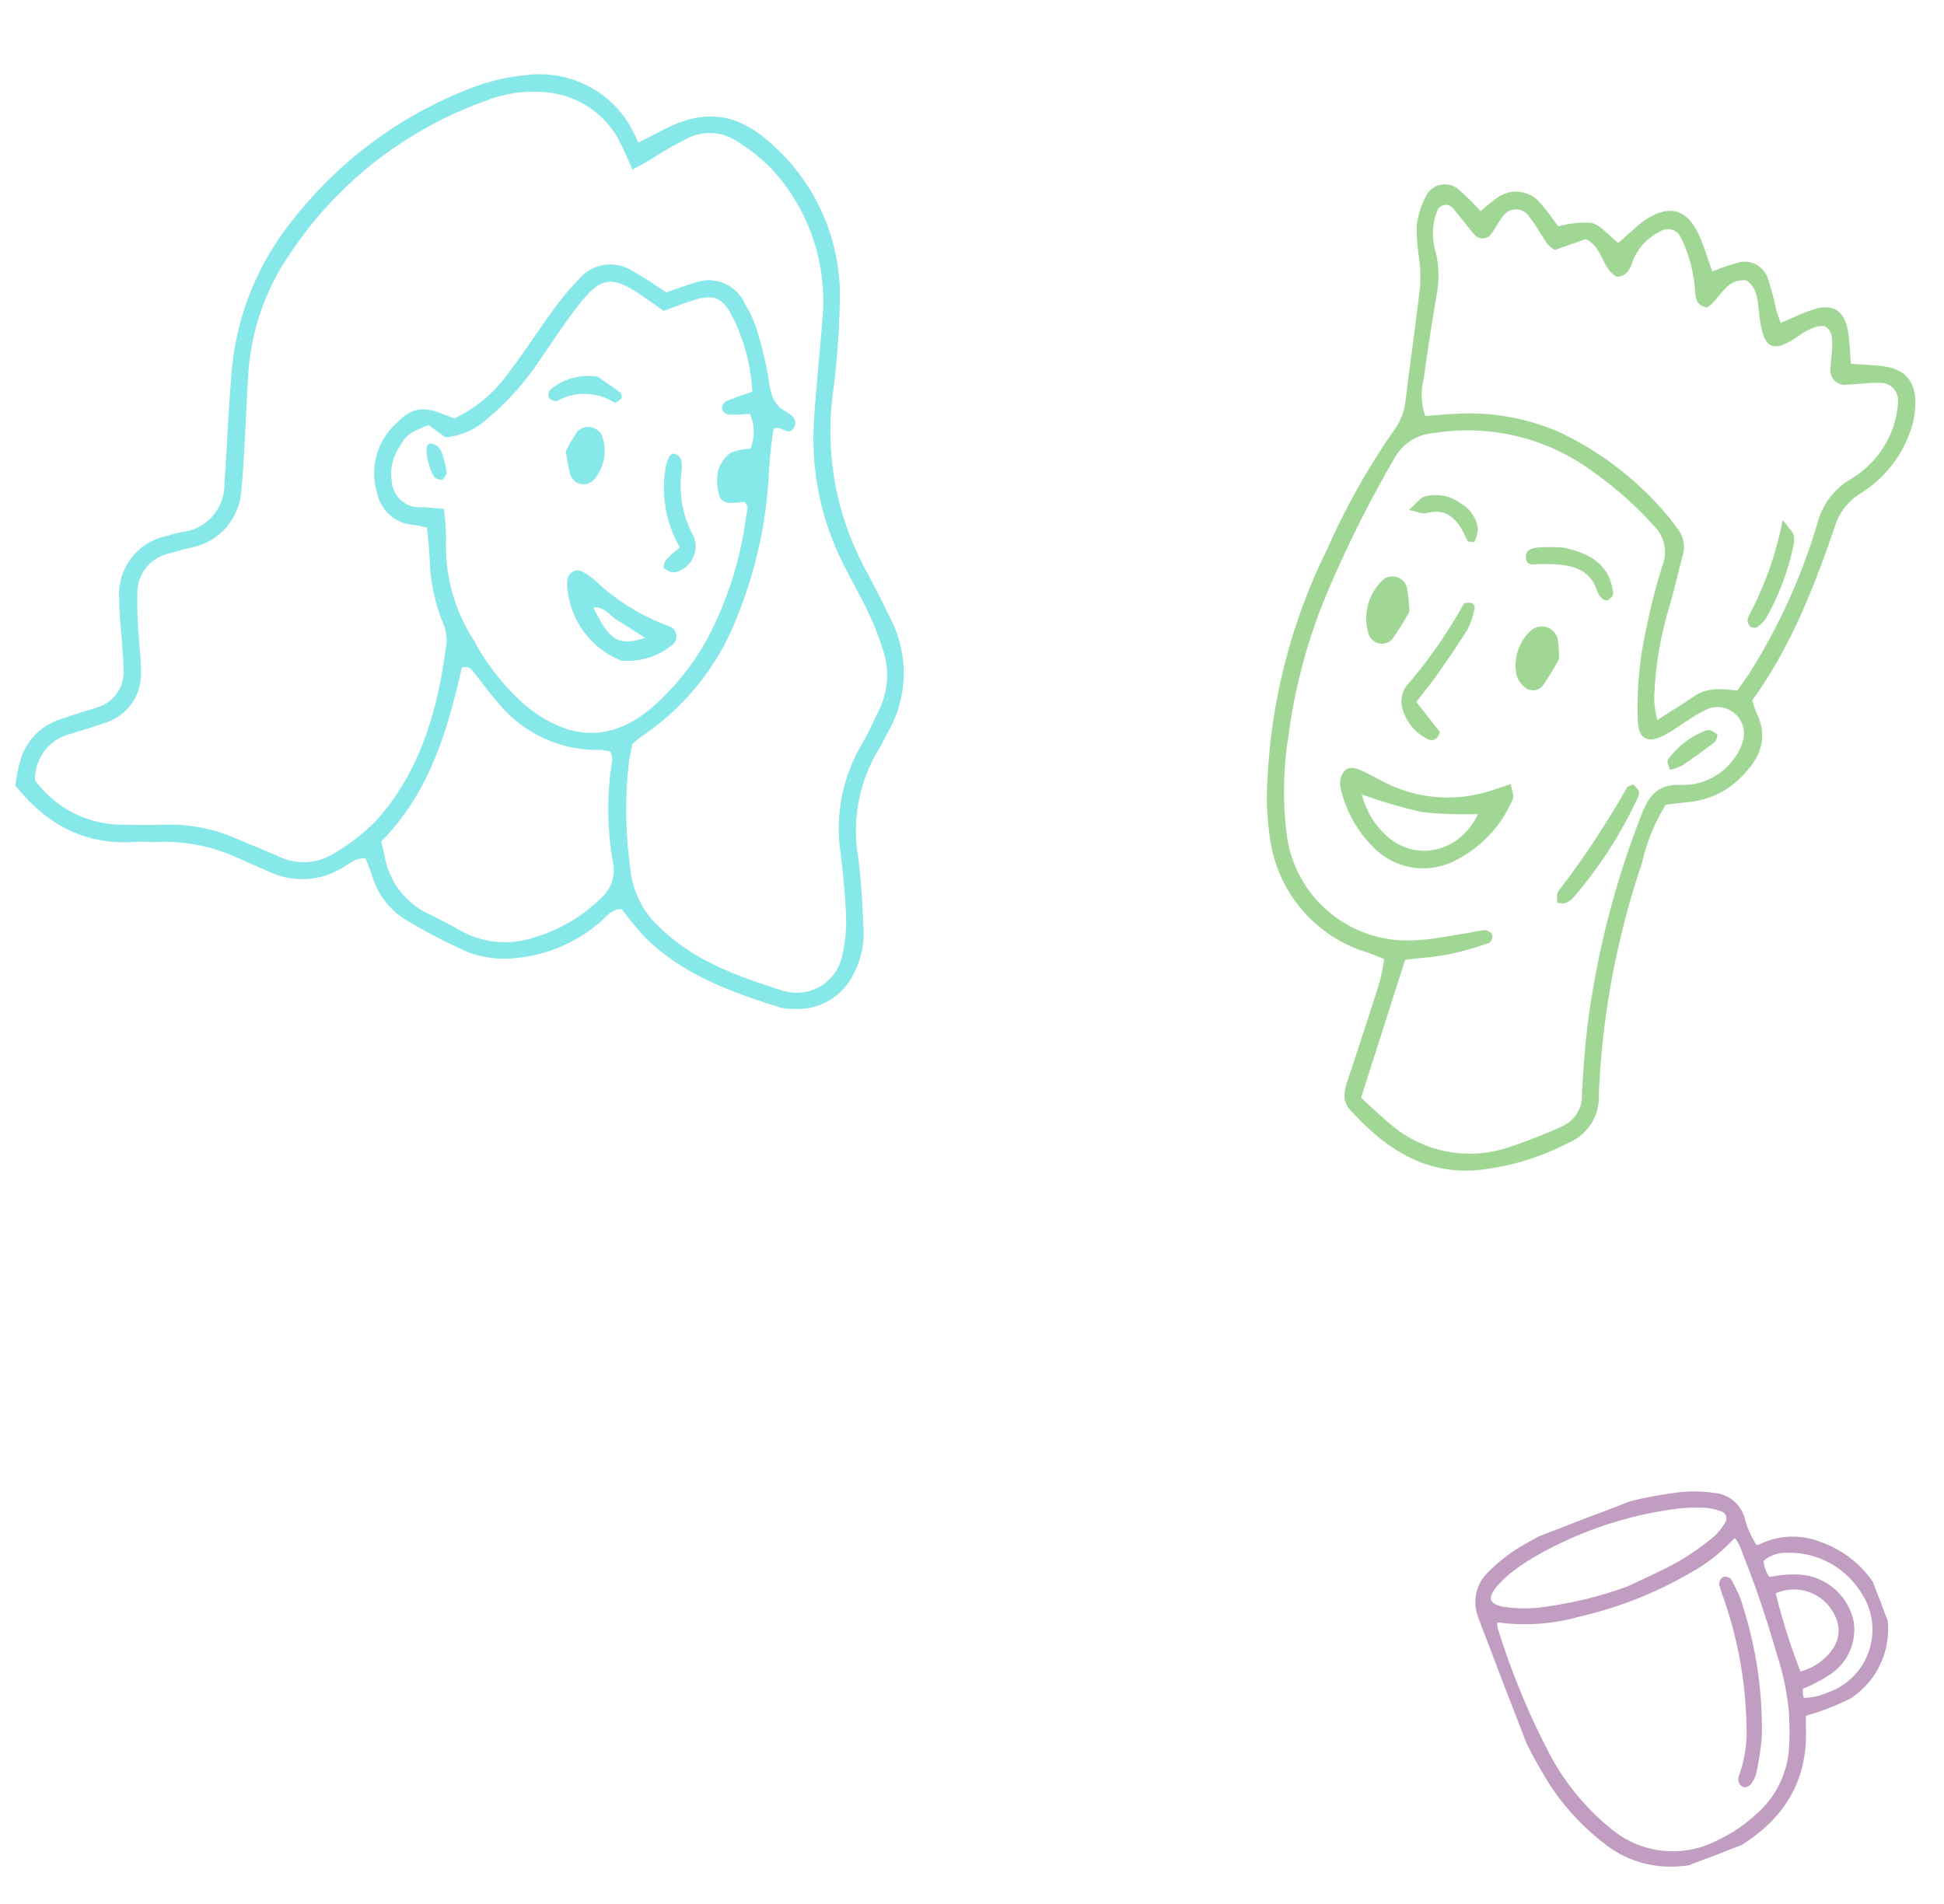 <?xml version="1.0" encoding="UTF-8"?>
<svg xmlns="http://www.w3.org/2000/svg" xmlns:xlink="http://www.w3.org/1999/xlink" width="165.425" height="162.043" viewBox="0 0 165.425 162.043">
  <defs>
    <clipPath id="clip-path">
      <rect id="Rectangle_2475" data-name="Rectangle 2475" width="32.438" height="30.708" fill="#630963" stroke="#630963" stroke-width="0.5"></rect>
    </clipPath>
  </defs>
  <g id="Group_1486" data-name="Group 1486" transform="translate(-1248.036 -3312.894)">
    <g id="Group_1355" data-name="Group 1355" transform="translate(-20 105)" opacity="0.5">
      <path id="Path_1887" data-name="Path 1887" d="M.018,147.872c0-.731-.044-1.365.008-1.99a5.166,5.166,0,0,1,2.62-4.209c.933-.556,1.9-1.055,2.854-1.576a3.126,3.126,0,0,0,1.676-3.651c-.137-.709-.346-1.4-.53-2.1-.321-1.226-.722-2.437-.957-3.679a5.063,5.063,0,0,1,2.924-6.075,11.477,11.477,0,0,1,1.228-.58,4.056,4.056,0,0,0,2.75-4.733c-.243-1.977-.524-3.949-.78-5.924-.163-1.257-.327-2.514-.463-3.774A23.763,23.763,0,0,1,14,96.179,35.327,35.327,0,0,1,26.9,82.145a17.453,17.453,0,0,1,4.194-1.87,8.935,8.935,0,0,1,9.288,2.215,13.423,13.423,0,0,1,1.244,1.579c.8-.631,1.356-1.064,1.907-1.5,2.983-2.358,5.755-2.624,9.052-.661a17.185,17.185,0,0,1,8.341,11.559,69.132,69.132,0,0,1,1.044,8.624A24.7,24.7,0,0,0,67.5,116.006c1.029,1.265,2.042,2.545,3.006,3.859a10.071,10.071,0,0,1,1.506,9.535c-.139.431-.231.879-.4,1.3a13.5,13.5,0,0,0,.006,9.571c.638,1.882,1.1,3.826,1.574,5.76a7.333,7.333,0,0,1-.093,4.027,5.27,5.27,0,0,1-4.451,3.867,4.071,4.071,0,0,1-1.08.1c-4.342-.473-8.638-1.142-12.389-3.61a29.33,29.33,0,0,1-2.49-2.04c-.979.192-1.23,1.072-1.754,1.646a12.8,12.8,0,0,1-7.3,4.415,8.645,8.645,0,0,1-3.217.007,48.739,48.739,0,0,1-5.457-1.615,6.557,6.557,0,0,1-3.628-3.123c-.261-.463-.555-.908-.859-1.4-.879.093-1.309.737-1.816,1.18a6.571,6.571,0,0,1-6.082,1.483c-.884-.195-1.77-.386-2.649-.605a15.2,15.2,0,0,0-7.266-.024c-.528.124-1.08.157-1.6.3-4.1,1.118-7.684.118-11.049-2.762M41.578,86.424c-.5-.711-.883-1.3-1.317-1.859A7.75,7.75,0,0,0,33.43,81.34a11.1,11.1,0,0,0-5.36,1.794,33.526,33.526,0,0,0-13.79,16.007,20.255,20.255,0,0,0-1.559,9.841c.181,1.712.466,3.412.694,5.119.24,1.8.529,3.588.685,5.392a5.268,5.268,0,0,1-3.294,5.689c-.577.264-1.146.545-1.712.831a3.421,3.421,0,0,0-2,3.8,34.594,34.594,0,0,0,.776,3.439c.26,1.054.629,2.087.815,3.152a4.346,4.346,0,0,1-2.239,4.832c-.857.507-1.743.967-2.619,1.443A3.928,3.928,0,0,0,1.6,147.153a9.219,9.219,0,0,0,8.127,2.256c1.16-.2,2.318-.424,3.47-.673a14.161,14.161,0,0,1,6.2.015c1.237.281,2.49.49,3.723.784a4.86,4.86,0,0,0,4.772-1.275A17.033,17.033,0,0,0,30.726,145c2.969-4.954,3.373-10.442,3-16.041a3.8,3.8,0,0,0-.71-1.726,15.649,15.649,0,0,1-2.057-5c-.217-.86-.482-1.707-.728-2.571-.51,0-.865-.03-1.213.005a3.421,3.421,0,0,1-3.517-2.071,5.758,5.758,0,0,1,.491-6.175c1.02-1.564,1.977-1.872,3.944-1.456.255.054.517.079.816.123a11.886,11.886,0,0,0,3.847-4.837c.89-1.782,1.617-3.645,2.47-5.446a25.192,25.192,0,0,1,1.8-3.346,3.493,3.493,0,0,1,4.485-1.517c1.028.322,2.014.776,3.053,1.183.717-.41,1.4-.849,2.127-1.206a3.35,3.35,0,0,1,4.612.892,9.781,9.781,0,0,1,1.425,1.98,30.214,30.214,0,0,1,1.789,3.954c.376,1.078.74,2.009,1.945,2.4.482.156,1.118.444.969,1.122-.227,1.034-1.1.042-1.7.52a36.682,36.682,0,0,0,.384,4.187,37.483,37.483,0,0,1-.34,11.916,21.6,21.6,0,0,1-6.005,11.665c-.257.248-.468.544-.723.844,0,.457-.01.907,0,1.357a35.573,35.573,0,0,0,1.837,9.024,7.754,7.754,0,0,0,3.328,4.445c3.432,2.289,7.411,2.892,11.367,3.343a3.962,3.962,0,0,0,4.44-4.093,12.287,12.287,0,0,0-.339-3.226c-.415-1.761-.939-3.5-1.5-5.224a14.063,14.063,0,0,1,.052-9.335c.365-1.021.593-2.091.879-3.139a6.732,6.732,0,0,0-.619-5.01,23.843,23.843,0,0,0-1.888-2.977c-.853-1.172-1.814-2.264-2.7-3.417a23.7,23.7,0,0,1-4.886-11.362c-.4-2.963-.643-5.946-.984-8.918a16.551,16.551,0,0,0-6.636-11.728,15.843,15.843,0,0,0-3.34-1.761,4.191,4.191,0,0,0-4.153.476,32.345,32.345,0,0,0-2.863,2.471c-.387.338-.785.663-1.312,1.106M31.343,117.832a22.926,22.926,0,0,1,.687,2.611,14.761,14.761,0,0,0,3.956,7.894,19.878,19.878,0,0,0,5.345,4.582c4.316,2.3,7.827,1.655,10.644-1.916a21.345,21.345,0,0,0,3.584-6.97A30.83,30.83,0,0,0,56.7,113.543c-.016-.413.122-.925-.39-1.185-.179.054-.341.1-.5.151-.986.331-1.519.231-1.787-.465a4.37,4.37,0,0,1-.4-1.823,2.912,2.912,0,0,1,.712-1.7,4.668,4.668,0,0,1,1.627-.694,3.744,3.744,0,0,0-.618-2.91,16.4,16.4,0,0,1-1.741.417.777.777,0,0,1-.653-.338.765.765,0,0,1,.177-.717c.637-.448,1.33-.816,2.068-1.253A16.385,16.385,0,0,0,52.484,97.3c-1.323-1.726-2.053-1.873-3.909-.84-.7.392-1.383.825-2.1,1.256-.723-.322-1.377-.619-2.036-.906-2.853-1.245-3.769-.955-5.191,1.853-.858,1.7-1.561,3.469-2.335,5.207a23.327,23.327,0,0,1-3.481,5.81,5.954,5.954,0,0,1-3.144,2.139l-1.605-.749c-1.575,1.045-1.685,1.182-2.1,2.4a3.978,3.978,0,0,0-.04,2.917,2.347,2.347,0,0,0,2.952,1.649c.524-.078,1.053-.12,1.848-.209m.154,28.813c.253.554.416.873.547,1.205a6.665,6.665,0,0,0,4.725,4.1c.956.267,1.91.546,2.851.864a7.787,7.787,0,0,0,6.284-.68,13.471,13.471,0,0,0,4.825-4.266,3.193,3.193,0,0,0,.458-3.283,25.641,25.641,0,0,1-1.707-8.461,2.312,2.312,0,0,0-.278-.709,4.123,4.123,0,0,0-.85.008,10.885,10.885,0,0,1-9.4-2.317c-.788-.6-1.507-1.3-2.273-1.929-.324-.268-.614-.7-1.268-.371-.166,5.469-.661,10.941-3.916,15.839" transform="translate(1297.533 3129.564) rotate(11)" fill="#10d1d3"></path>
      <path id="Path_1888" data-name="Path 1888" d="M320.523,387.767a7.315,7.315,0,0,1-5.719-5.332,2.4,2.4,0,0,1-.078-.79.881.881,0,0,1,.977-.719,7.068,7.068,0,0,1,1.238.512,18.323,18.323,0,0,0,7,2.678.911.911,0,0,1,.645,1.436,6,6,0,0,1-4.061,2.215m1.629-2.284c-1.091-.428-1.833-.741-2.59-1.011-.715-.255-1.306-.96-2.24-.689,1.929,2.533,2.681,2.84,4.83,1.7" transform="translate(1080.26 2822.318) rotate(11)" fill="#10d1d3"></path>
      <path id="Path_1889" data-name="Path 1889" d="M364.023,305.692a10.1,10.1,0,0,1-2.479-6.371,3.23,3.23,0,0,1,.119-1.051c.035-.137.259-.336.373-.321a.9.9,0,0,1,.623.306,2.706,2.706,0,0,1,.265,1.021,8.989,8.989,0,0,0,1.831,4.971,2.255,2.255,0,0,1-.789,3.62,1.265,1.265,0,0,1-.947-.2c-.093-.052-.058-.518.055-.72a11.952,11.952,0,0,1,.95-1.257" transform="translate(1026.885 2884.954) rotate(11)" fill="#10d1d3"></path>
      <path id="Path_1890" data-name="Path 1890" d="M298.349,294.051a12.721,12.721,0,0,1,.643-1.848,1.309,1.309,0,0,1,2.079-.09,3.728,3.728,0,0,1,.087,3.847,1.187,1.187,0,0,1-2.027.04,13.1,13.1,0,0,1-.782-1.949" transform="translate(1079.434 2900.719) rotate(11)" fill="#10d1d3"></path>
      <path id="Path_1891" data-name="Path 1891" d="M284.641,259.834c.571.25,1.383.591,2.176.972a.482.482,0,0,1,.151.449c-.127.2-.42.506-.531.464a4.767,4.767,0,0,0-4.806.8.752.752,0,0,1-.707-.135.708.708,0,0,1-.055-.69,5.1,5.1,0,0,1,3.773-1.865" transform="translate(1089.07 2930.588) rotate(11)" fill="#10d1d3"></path>
      <path id="Path_1892" data-name="Path 1892" d="M214.6,323.065c-.127.26-.18.529-.284.551a.913.913,0,0,1-.7-.082,3.485,3.485,0,0,1-.6-.885c-.576-1.018-.664-1.846-.22-1.864.92-.038,1.135.751,1.468,1.364a5.847,5.847,0,0,1,.334.917" transform="translate(1157.031 2890.155) rotate(11)" fill="#10d1d3"></path>
    </g>
    <g id="Group_1354" data-name="Group 1354" transform="translate(0 113)" opacity="0.5">
      <path id="Path_1893" data-name="Path 1893" d="M617.894,3.149a16.267,16.267,0,0,1,1.171-1.407,2.712,2.712,0,0,1,3.7-.232,23.692,23.692,0,0,1,1.843,1.648,8.429,8.429,0,0,1,2.736-.833c.807.037,1.584.744,2.552,1.248.211-.273.522-.678.835-1.081.277-.358.53-.739.84-1.066,1.905-2.013,3.559-1.9,5.095.378.547.812,1,1.687,1.547,2.617a21.963,21.963,0,0,1,1.94-1.117,2.065,2.065,0,0,1,2.834.824,24.478,24.478,0,0,1,1.185,2.433c.156.318.349.619.593,1.047.879-.584,1.658-1.172,2.5-1.645,1.5-.842,2.6-.446,3.23,1.171.327.835.513,1.725.809,2.753.867-.106,1.742-.248,2.622-.312,1.877-.136,2.957.583,3.366,2.41a7.074,7.074,0,0,1,.046,2.674,10.094,10.094,0,0,1-3.135,5.9,5.049,5.049,0,0,0-1.614,3.283c-.761,5.386-1.729,10.737-4.067,15.764a8.389,8.389,0,0,0,.552.969c1.363,1.779,1.088,3.555-.026,5.3a7.226,7.226,0,0,1-3.936,3.179c-.685.218-1.372.433-2.117.668a16.069,16.069,0,0,0-1.04,5.276,70.325,70.325,0,0,0,.158,20.055,4.18,4.18,0,0,1-1.748,4.489,21.318,21.318,0,0,1-7.426,3.846c-4.394,1.116-7.995-.538-11.375-3.055-.835-.622-.783-1.547-.659-2.487q.567-4.312,1.062-8.634a18.95,18.95,0,0,0,.01-2.014c-.535-.1-1.043-.214-1.558-.282a11.807,11.807,0,0,1-9.905-7.856,23.937,23.937,0,0,1-1.246-5.272,49.492,49.492,0,0,1,1.3-19.939,60,60,0,0,1,3.68-11.072,5.069,5.069,0,0,0,.44-2.633c-.228-3.253-.387-6.511-.635-9.762A13.2,13.2,0,0,0,613.5,8.03a15.8,15.8,0,0,1-.71-2.606,7.25,7.25,0,0,1,.289-2.655A1.788,1.788,0,0,1,615.715,1.7a22.063,22.063,0,0,1,2.179,1.446m4.4,76.007c1.15.689,2.122,1.342,3.155,1.879a10.322,10.322,0,0,0,9.914-.092,44.89,44.89,0,0,0,4.124-2.61,2.833,2.833,0,0,0,1.2-3.07c-.287-2.061-.536-4.133-.67-6.209a75.693,75.693,0,0,1,1.115-18.125c.3-1.7.9-2.824,2.795-3.093a5.331,5.331,0,0,0,3.983-2.993,4.263,4.263,0,0,0,.5-2.06A2.262,2.262,0,0,0,645,41.007a10.048,10.048,0,0,0-1.443,1.227c-.6.551-1.146,1.166-1.775,1.679-1.3,1.058-2.154.769-2.508-.818a30.511,30.511,0,0,1-.767-7.821,51.271,51.271,0,0,1,.317-5.422,3.147,3.147,0,0,0-1.375-3.251,31.275,31.275,0,0,0-6.322-3.681,17.878,17.878,0,0,0-13.5-.491,4.175,4.175,0,0,0-2.948,2.832,100.108,100.108,0,0,0-3.418,12.286,47.207,47.207,0,0,0-.894,12.7,29.5,29.5,0,0,0,1.406,8,10.332,10.332,0,0,0,12.535,6.859c1.487-.362,2.912-.981,4.363-1.491a9.546,9.546,0,0,1,1.261-.471.8.8,0,0,1,.687.285.736.736,0,0,1-.13.711,27.893,27.893,0,0,1-3.12,1.581c-1.159.469-2.379.789-3.628,1.192L622.3,79.156m24.817-40.133c.257-.576.482-1.062.692-1.554a50.755,50.755,0,0,0,3.274-13.685,6.115,6.115,0,0,1,2.044-4.238,8.277,8.277,0,0,0,2.656-4.639,7.732,7.732,0,0,0,.059-2.669,1.486,1.486,0,0,0-1.818-1.233c-.888.152-1.75.451-2.629.661a1.244,1.244,0,0,1-1.734-1.145c-.112-.622-.107-1.266-.23-1.885-.12-.6-.249-1.245-.929-1.471a2.057,2.057,0,0,0-.566.13,4.751,4.751,0,0,0-1.118.761c-2.471,2.691-3.168,1.763-4.057-1.048-.286-.906-.509-1.964-1.548-2.394-1.809.166-1.888,2.04-2.846,2.9-.981.024-1.112-.654-1.293-1.248a11.746,11.746,0,0,0-2-4.126,1.211,1.211,0,0,0-1.895-.181A4.655,4.655,0,0,0,631.4,4.908c-.1.611-.187,1.273-1.069,1.509-1.371-.4-1.663-2.305-3.227-2.64l-2.372,1.4a3.217,3.217,0,0,1-.674-.323c-.331-.306-.629-.648-.945-.97a12.914,12.914,0,0,0-1.158-1.139,1.323,1.323,0,0,0-2.083.392c-.3.547-.458,1.172-.726,1.741a.9.9,0,0,1-1.376.341c-.783-.609-1.507-1.294-2.293-1.9a.778.778,0,0,0-1.227.548,5.284,5.284,0,0,0,.555,3.426,8.8,8.8,0,0,1,.77,3.684c.068,2.353.146,4.707.277,7.057a5.723,5.723,0,0,0,.733,3.126c.842-.229,1.618-.472,2.407-.649a19.177,19.177,0,0,1,9.148-.163,27.155,27.155,0,0,1,10.342,5.229c.35.286.672.606,1.013.9a2.492,2.492,0,0,1,.865,2.18c-.121,1.716-.161,3.441-.349,5.149a30.51,30.51,0,0,0,.3,7.308,9.11,9.11,0,0,0,.6,1.67c1.017-.969,1.88-1.744,2.687-2.574.962-.99,2.241-1.066,3.509-1.19" transform="translate(768.094 3096.881) rotate(11)" fill="#43b02a"></path>
      <path id="Path_1894" data-name="Path 1894" d="M671.863,371.356c.213.584.478.929.413,1.194a10.411,10.411,0,0,1-3.79,6.072,5.927,5.927,0,0,1-7.083.237,10.216,10.216,0,0,1-3.742-4.528,1.725,1.725,0,0,1,.028-1.266c.264-.573.875-.56,1.422-.431.614.144,1.218.332,1.822.512a11.824,11.824,0,0,0,9.424-.951c.39-.214.778-.434,1.506-.841m-12.278,3.283a7.176,7.176,0,0,0,2.813,3.1c2.9,1.694,6.35.079,7.207-3.343a34.657,34.657,0,0,1-4.741.741,43.378,43.378,0,0,1-5.279-.5" transform="translate(787.939 2773.901) rotate(11)" fill="#43b02a"></path>
      <path id="Path_1895" data-name="Path 1895" d="M686.725,273.977l2.457,2.148c-.081.633-.408.913-.923.775a4.117,4.117,0,0,1-2.721-2.425,2.222,2.222,0,0,1-.089-1.048,2.037,2.037,0,0,1,.264-.759,41.513,41.513,0,0,0,3.367-7.636c.039-.133.438-.21.671-.214.107,0,.317.243.31.365a6.511,6.511,0,0,1-.226,1.839c-.527,1.431-1.148,2.829-1.766,4.225-.361.816-.786,1.6-1.344,2.728" transform="translate(746.736 2859.657) rotate(11)" fill="#43b02a"></path>
      <path id="Path_1896" data-name="Path 1896" d="M808.877,356.883a2.7,2.7,0,0,1,.57.434.665.665,0,0,1,.071.516,36.764,36.764,0,0,1-3.815,9.542,1.83,1.83,0,0,1-.581.549c-.133.085-.34.053-.654.091-.038-.33-.22-.734-.093-.976a76.48,76.48,0,0,0,4.044-9.762c.052-.144.263-.232.458-.394" transform="translate(661.076 2761.979) rotate(11)" fill="#43b02a"></path>
      <path id="Path_1897" data-name="Path 1897" d="M657.119,260.43a21.442,21.442,0,0,1-1.006,2.63,1.2,1.2,0,0,1-2.035-.075,4.475,4.475,0,0,1,.375-4.848,1.289,1.289,0,0,1,2.055.306,14.848,14.848,0,0,1,.611,1.987" transform="translate(772.621 2870.908) rotate(11)" fill="#43b02a"></path>
      <path id="Path_1898" data-name="Path 1898" d="M754.524,273.129a24.656,24.656,0,0,1-.855,2.346,1.087,1.087,0,0,1-1.319.657,2.078,2.078,0,0,1-1.121-1,4.047,4.047,0,0,1,.411-3.825,1.4,1.4,0,0,1,2.429.117,8.564,8.564,0,0,1,.455,1.707" transform="translate(692.15 2843.91) rotate(11)" fill="#43b02a"></path>
      <path id="Path_1899" data-name="Path 1899" d="M747.543,219.863c2.865,0,4.351.972,5,3.021.054.17-.164.472-.328.645-.076.08-.363.053-.487-.027a1.65,1.65,0,0,1-.56-.553c-.807-1.5-2.142-1.765-3.664-1.587a13.779,13.779,0,0,0-1.586.264c-.522.124-1.127.393-1.272-.383-.127-.677.521-.89,1.015-1.023a18.737,18.737,0,0,1,1.886-.356" transform="translate(689.123 2888.025) rotate(11)" fill="#43b02a"></path>
      <path id="Path_1900" data-name="Path 1900" d="M672.835,205.749c-.211-.274-.412-.555-.634-.82-.889-1.058-1.9-1.577-3.29-.875-.316.16-.782.024-1.517.024.5-.643.727-1.185,1.128-1.4a3.589,3.589,0,0,1,3.127.019,2.906,2.906,0,0,1,1.826,1.853,3.255,3.255,0,0,1-.1,1.151l-.537.048" transform="translate(751.73 2915.629) rotate(11)" fill="#43b02a"></path>
      <path id="Path_1901" data-name="Path 1901" d="M856.468,318.456c-.146-.353-.389-.655-.317-.807a7.008,7.008,0,0,1,2.79-3.112c.211-.123.641.037.917.174.076.038.049.545-.086.7q-1.141,1.3-2.372,2.518a4.24,4.24,0,0,1-.933.527" transform="translate(610.15 2789.388) rotate(11)" fill="#43b02a"></path>
      <path id="Path_1902" data-name="Path 1902" d="M889.775,176.6c.742.681,1.061.85,1.175,1.11a2.535,2.535,0,0,1,.136,1.057,21.585,21.585,0,0,1-1.113,6.342,2.653,2.653,0,0,1-.595.866.563.563,0,0,1-.477.1.647.647,0,0,1-.364-.327.789.789,0,0,1-.053-.523,29.225,29.225,0,0,0,1.29-8.627" transform="translate(560.006 2901.007) rotate(11)" fill="#43b02a"></path>
    </g>
    <g id="Group_1359" data-name="Group 1359" transform="translate(1372.174 3446.269) rotate(-21)" opacity="0.4">
      <g id="Group_1358" data-name="Group 1358" clip-path="url(#clip-path)">
        <path id="Path_1905" data-name="Path 1905" d="M24.12,7.552a2.269,2.269,0,0,0,.49.065,6.115,6.115,0,0,1,4.722,1.6,8.709,8.709,0,0,1,3.1,6.531,6.8,6.8,0,0,1-5.35,6.387,21.9,21.9,0,0,1-2.626.1c-.507,0-1.015-.062-1.586-.1-.17.447-.326.823-.458,1.206-1.445,4.2-4.488,6.421-8.77,7.173a10.544,10.544,0,0,1-6.376-.7,8.7,8.7,0,0,1-3.8-3.333A20.129,20.129,0,0,1,.617,18.815a42.76,42.76,0,0,1-.53-4.938,66.744,66.744,0,0,1,.18-9.468,3.257,3.257,0,0,1,2.012-2.88A13.658,13.658,0,0,1,5.993.441a33.8,33.8,0,0,1,13.416.5,11,11,0,0,1,3.028,1.179,2.684,2.684,0,0,1,1.522,2.656,7.856,7.856,0,0,0,.161,2.771M1.243,5.377c-.062.077-.159.147-.178.234a4.39,4.39,0,0,0-.109.766,64.291,64.291,0,0,0,.31,11.32,20.958,20.958,0,0,0,2.652,7.9,8.42,8.42,0,0,0,8.372,4.241,12.825,12.825,0,0,0,3.773-.86,8.366,8.366,0,0,0,4.775-4.208A23.4,23.4,0,0,0,22.1,21.439a21.939,21.939,0,0,0,.746-4.746,88.718,88.718,0,0,0,.366-9.152,4.289,4.289,0,0,0-.207-1.688,2,2,0,0,0-.486.1,14.13,14.13,0,0,1-4.132,1.287,33.619,33.619,0,0,1-10.211.137A16.881,16.881,0,0,1,1.533,5.369c-.07-.042-.192,0-.29.008M12.9,6.931c1.6-.137,3.206-.2,4.79-.433a22.869,22.869,0,0,0,3.456-.859,4.972,4.972,0,0,0,1.476-.827.873.873,0,0,0,.036-1.462A4.725,4.725,0,0,0,21.5,2.584a14.585,14.585,0,0,0-2.04-.737A32.648,32.648,0,0,0,7.44,1.091a19.22,19.22,0,0,0-2.9.536,10.032,10.032,0,0,0-2.17.821C.984,3.181.955,4.03,2.328,4.8A12.149,12.149,0,0,0,5.052,5.9,33.78,33.78,0,0,0,12.9,6.931M23.144,21.081a5.648,5.648,0,0,0,2.374.386,5.9,5.9,0,0,0,5.884-7.32,7.423,7.423,0,0,0-4.936-5.554,3.03,3.03,0,0,0-2.254.016,2.644,2.644,0,0,0-.02,1.863c.535.123,1.049.2,1.534.364a7.461,7.461,0,0,1,1.559.673,4.791,4.791,0,0,1,2.178,4.818,4.314,4.314,0,0,1-3.519,3.326,9.711,9.711,0,0,1-1.38.209c-.308.035-.622.019-.93.05-.089.009-.17.1-.271.162-.044.133-.1.277-.137.427s-.043.306-.08.58m.56-2.146a5.067,5.067,0,0,0,3.614-.806,2.962,2.962,0,0,0,1.331-2.78,4.1,4.1,0,0,0-4.5-3.834,56.576,56.576,0,0,0-.449,7.42" transform="translate(0 0)" fill="#630963" stroke="#630963" stroke-width="0.5"></path>
        <path id="Path_1906" data-name="Path 1906" d="M209.965,118.759a34.033,34.033,0,0,1-2.51,11.794,23.232,23.232,0,0,1-1.53,2.682,2.358,2.358,0,0,1-.681.618.428.428,0,0,1-.405,0,.477.477,0,0,1-.1-.4.911.911,0,0,1,.245-.384,11.314,11.314,0,0,0,2.094-3.773,35.122,35.122,0,0,0,2.061-10.92,10.53,10.53,0,0,1,.062-1.078.434.434,0,0,1,.3-.287.411.411,0,0,1,.324.245c.077.559.108,1.125.14,1.505" transform="translate(-188.8 -107.904)" fill="#630963" stroke="#630963" stroke-width="0.5"></path>
      </g>
    </g>
  </g>
</svg>

